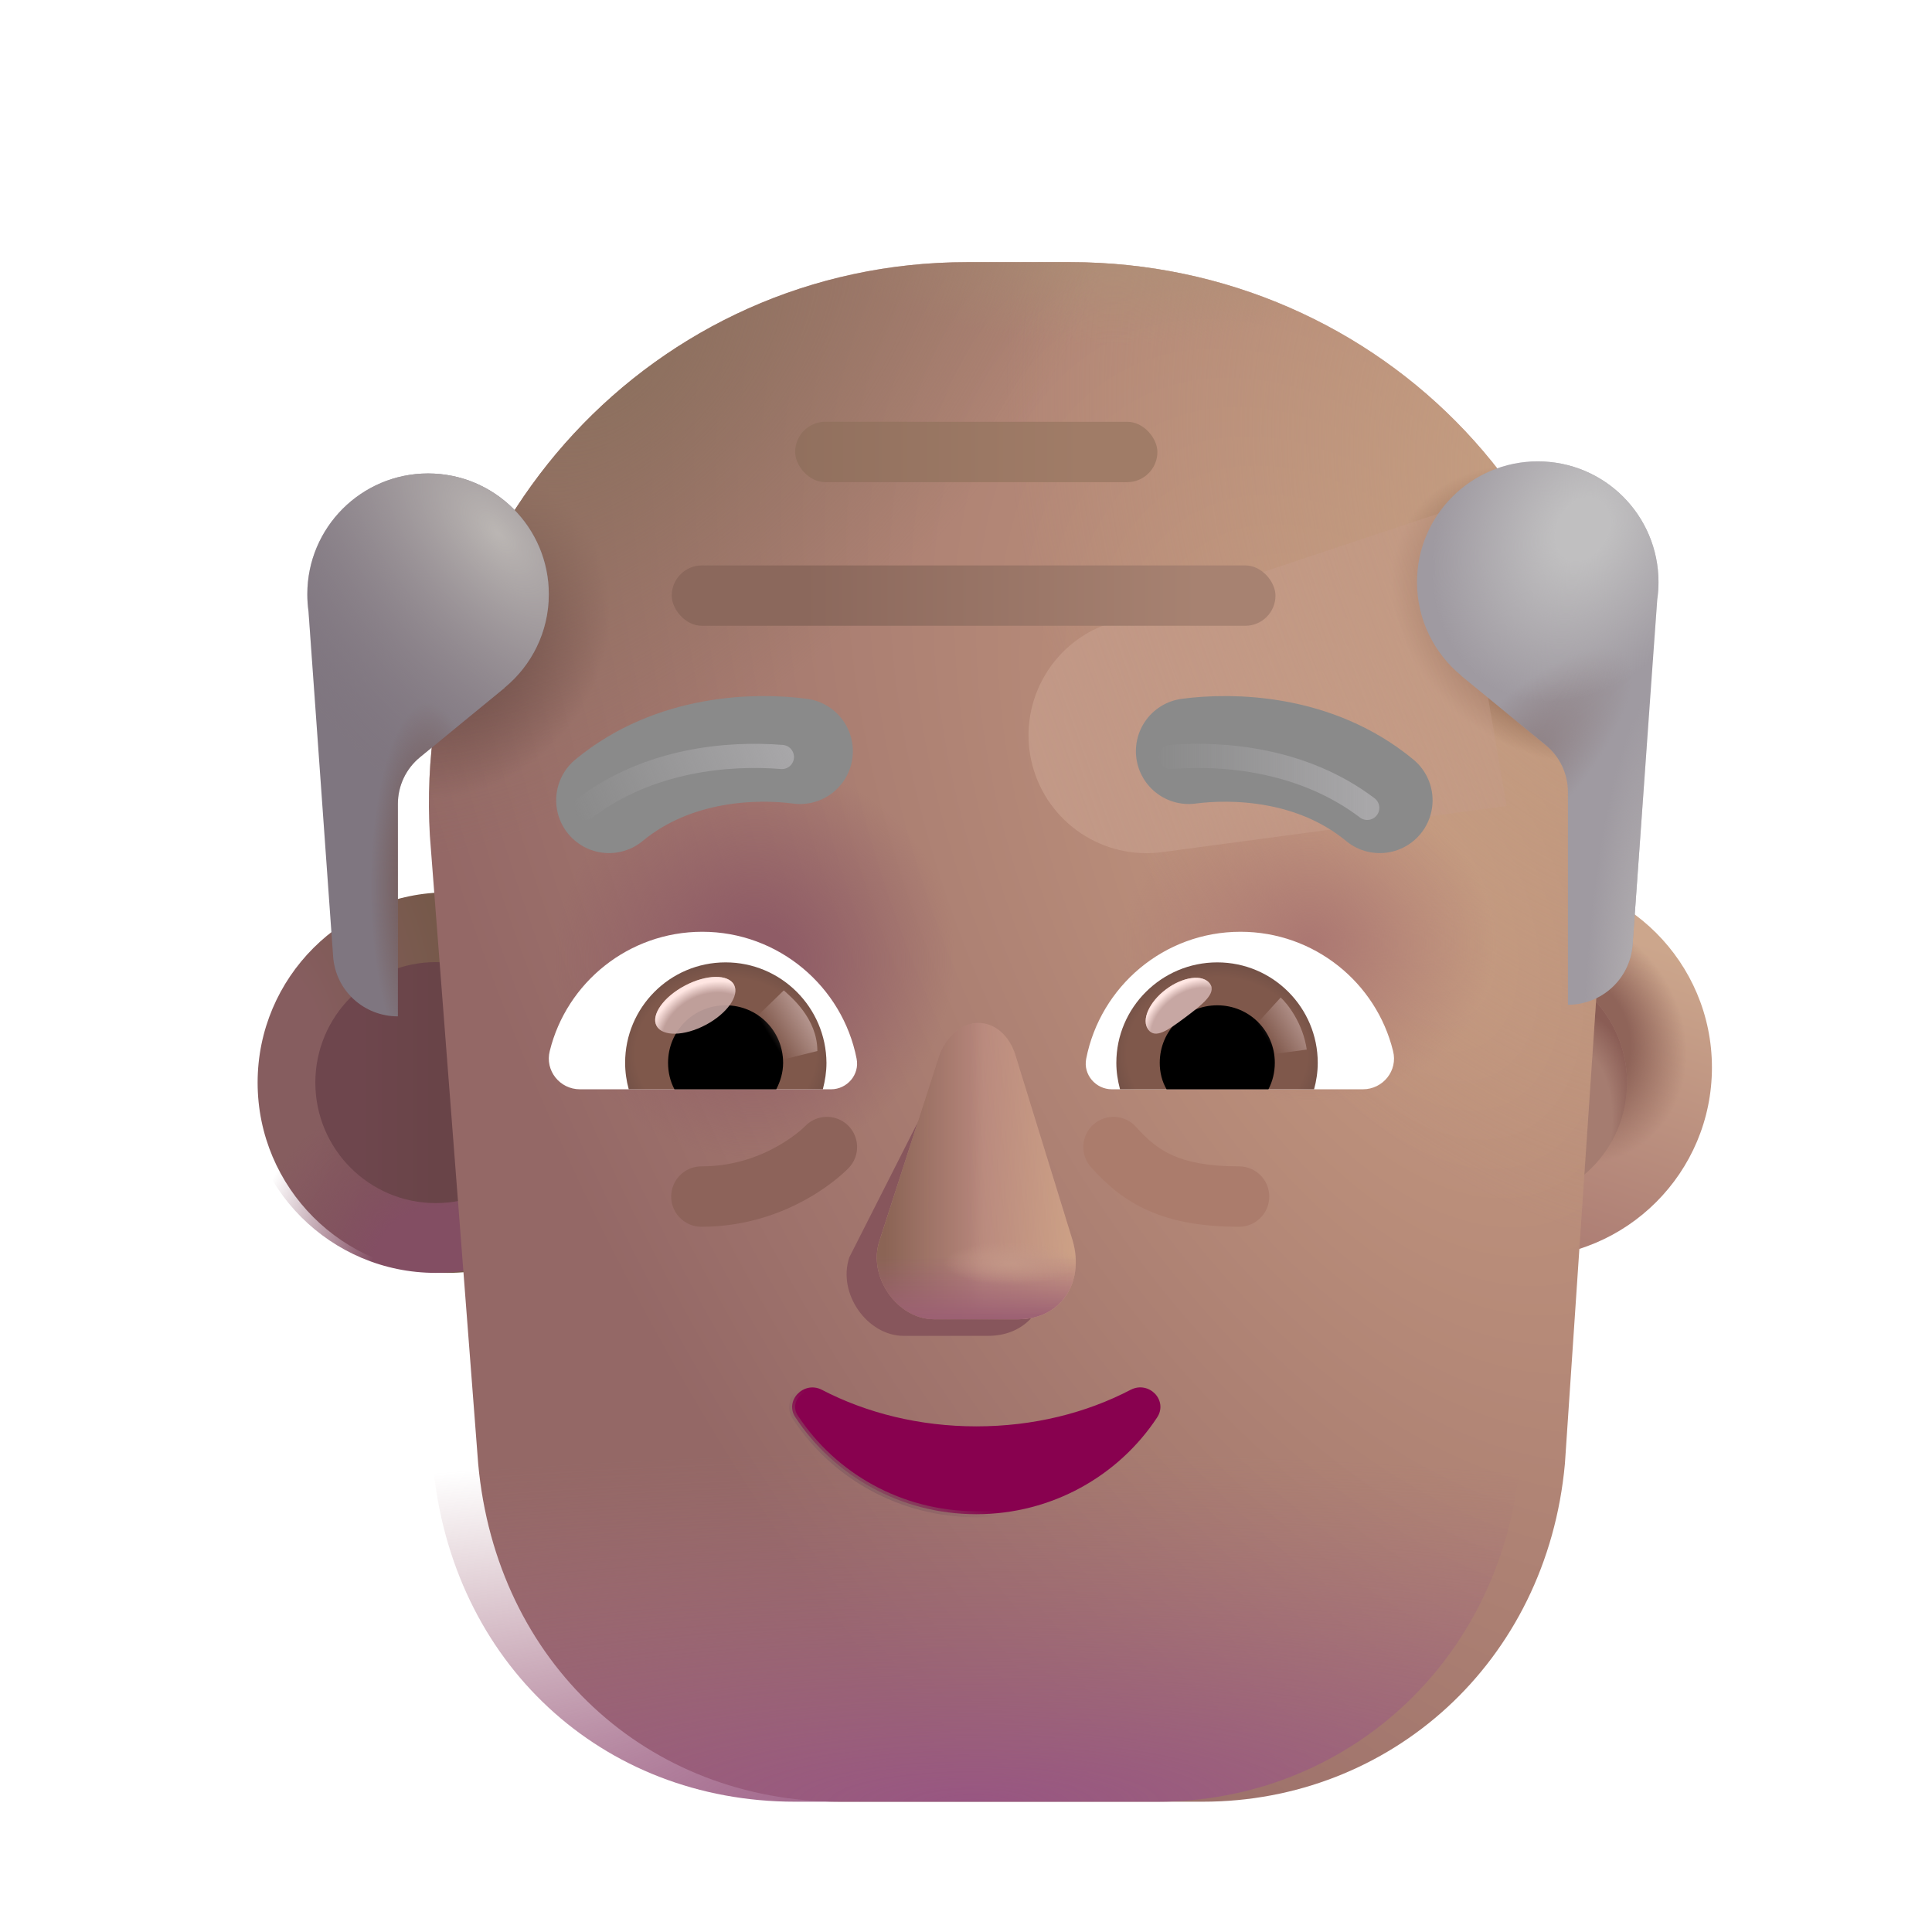 <svg width="32" height="32" viewBox="0 0 32 32" fill="none" xmlns="http://www.w3.org/2000/svg">
<g filter="url(#filter0_i_3987_20108)">
<path d="M24.954 21.083C26.694 21.083 28.105 19.672 28.105 17.931C28.105 16.191 26.694 14.78 24.954 14.78C23.213 14.78 21.802 16.191 21.802 17.931C21.802 19.672 23.213 21.083 24.954 21.083Z" fill="url(#paint0_linear_3987_20108)"/>
<path d="M24.954 21.083C26.694 21.083 28.105 19.672 28.105 17.931C28.105 16.191 26.694 14.78 24.954 14.78C23.213 14.78 21.802 16.191 21.802 17.931C21.802 19.672 23.213 21.083 24.954 21.083Z" fill="url(#paint1_radial_3987_20108)"/>
</g>
<g filter="url(#filter1_f_3987_20108)">
<path d="M24.954 19.927C26.056 19.927 26.949 19.033 26.949 17.931C26.949 16.829 26.056 15.936 24.954 15.936C23.852 15.936 22.959 16.829 22.959 17.931C22.959 19.033 23.852 19.927 24.954 19.927Z" fill="#A57C70"/>
<path d="M24.954 19.927C26.056 19.927 26.949 19.033 26.949 17.931C26.949 16.829 26.056 15.936 24.954 15.936C23.852 15.936 22.959 16.829 22.959 17.931C22.959 19.033 23.852 19.927 24.954 19.927Z" fill="url(#paint2_radial_3987_20108)"/>
<path d="M24.954 19.927C26.056 19.927 26.949 19.033 26.949 17.931C26.949 16.829 26.056 15.936 24.954 15.936C23.852 15.936 22.959 16.829 22.959 17.931C22.959 19.033 23.852 19.927 24.954 19.927Z" fill="url(#paint3_radial_3987_20108)"/>
</g>
<g filter="url(#filter2_i_3987_20108)">
<path d="M7.218 21.083C8.959 21.083 10.37 19.672 10.37 17.931C10.37 16.191 8.959 14.78 7.218 14.78C5.478 14.78 4.067 16.191 4.067 17.931C4.067 19.672 5.478 21.083 7.218 21.083Z" fill="url(#paint4_radial_3987_20108)"/>
</g>
<path d="M7.218 21.083C8.959 21.083 10.37 19.672 10.37 17.931C10.37 16.191 8.959 14.78 7.218 14.78C5.478 14.78 4.067 16.191 4.067 17.931C4.067 19.672 5.478 21.083 7.218 21.083Z" fill="url(#paint5_radial_3987_20108)"/>
<g filter="url(#filter3_f_3987_20108)">
<path d="M7.218 19.927C8.32 19.927 9.214 19.033 9.214 17.931C9.214 16.829 8.32 15.936 7.218 15.936C6.116 15.936 5.223 16.829 5.223 17.931C5.223 19.033 6.116 19.927 7.218 19.927Z" fill="url(#paint6_linear_3987_20108)"/>
</g>
<g filter="url(#filter4_ii_3987_20108)">
<path d="M15.27 4.342C10.07 4.342 6.07 8.742 6.37 13.842L7.17 24.242C7.47 27.542 9.97 29.842 13.17 29.842H19.17C22.27 29.842 24.87 27.542 25.17 24.242L25.87 13.842C26.27 8.642 22.17 4.342 16.97 4.342H15.27V4.342Z" fill="url(#paint7_radial_3987_20108)"/>
<path d="M15.27 4.342C10.07 4.342 6.07 8.742 6.37 13.842L7.17 24.242C7.47 27.542 9.97 29.842 13.17 29.842H19.17C22.27 29.842 24.87 27.542 25.17 24.242L25.87 13.842C26.27 8.642 22.17 4.342 16.97 4.342H15.27V4.342Z" fill="url(#paint8_radial_3987_20108)"/>
<path d="M15.27 4.342C10.07 4.342 6.07 8.742 6.37 13.842L7.17 24.242C7.47 27.542 9.97 29.842 13.17 29.842H19.17C22.27 29.842 24.87 27.542 25.17 24.242L25.87 13.842C26.27 8.642 22.17 4.342 16.97 4.342H15.27V4.342Z" fill="url(#paint9_radial_3987_20108)"/>
<path d="M15.27 4.342C10.07 4.342 6.07 8.742 6.37 13.842L7.17 24.242C7.47 27.542 9.97 29.842 13.17 29.842H19.17C22.27 29.842 24.87 27.542 25.17 24.242L25.87 13.842C26.27 8.642 22.17 4.342 16.97 4.342H15.27V4.342Z" fill="url(#paint10_radial_3987_20108)"/>
<path d="M15.27 4.342C10.07 4.342 6.07 8.742 6.37 13.842L7.17 24.242C7.47 27.542 9.97 29.842 13.17 29.842H19.17C22.27 29.842 24.87 27.542 25.17 24.242L25.87 13.842C26.27 8.642 22.17 4.342 16.97 4.342H15.27V4.342Z" fill="url(#paint11_radial_3987_20108)"/>
<path d="M15.27 4.342C10.07 4.342 6.07 8.742 6.37 13.842L7.17 24.242C7.47 27.542 9.97 29.842 13.17 29.842H19.17C22.27 29.842 24.87 27.542 25.17 24.242L25.87 13.842C26.27 8.642 22.17 4.342 16.97 4.342H15.27V4.342Z" fill="url(#paint12_radial_3987_20108)"/>
<path d="M15.27 4.342C10.07 4.342 6.07 8.742 6.37 13.842L7.17 24.242C7.47 27.542 9.97 29.842 13.17 29.842H19.17C22.27 29.842 24.87 27.542 25.17 24.242L25.87 13.842C26.27 8.642 22.17 4.342 16.97 4.342H15.27V4.342Z" fill="url(#paint13_radial_3987_20108)"/>
<path d="M15.27 4.342C10.07 4.342 6.07 8.742 6.37 13.842L7.17 24.242C7.47 27.542 9.97 29.842 13.17 29.842H19.17C22.27 29.842 24.87 27.542 25.17 24.242L25.87 13.842C26.27 8.642 22.17 4.342 16.97 4.342H15.27V4.342Z" fill="url(#paint14_radial_3987_20108)"/>
</g>
<path d="M15.27 4.342C10.07 4.342 6.07 8.742 6.37 13.842L7.17 24.242C7.47 27.542 9.97 29.842 13.17 29.842H19.17C22.27 29.842 24.87 27.542 25.17 24.242L25.87 13.842C26.27 8.642 22.17 4.342 16.97 4.342H15.27V4.342Z" fill="url(#paint15_radial_3987_20108)"/>
<g filter="url(#filter5_f_3987_20108)">
<path d="M24.11 8.412L18.371 10.325C17.394 10.651 16.838 11.68 17.1 12.676C17.351 13.628 18.272 14.244 19.248 14.114L24.954 13.35L24.11 8.412Z" fill="url(#paint16_linear_3987_20108)"/>
</g>
<g filter="url(#filter6_f_3987_20108)">
<path d="M15.638 17.726L14.067 20.826C13.867 21.426 14.367 22.126 14.967 22.126H16.367C17.067 22.126 17.467 21.526 17.267 20.826L16.367 17.726C16.14 17.072 15.938 17.026 15.638 17.726Z" fill="#87565C"/>
</g>
<g filter="url(#filter7_f_3987_20108)">
<path d="M15.567 17.451L14.567 20.55C14.367 21.151 14.867 21.851 15.467 21.851H16.867C17.567 21.851 17.967 21.25 17.767 20.55L16.811 17.451C16.585 16.796 15.867 16.75 15.567 17.451Z" fill="#B7877D"/>
<path d="M15.567 17.451L14.567 20.55C14.367 21.151 14.867 21.851 15.467 21.851H16.867C17.567 21.851 17.967 21.25 17.767 20.55L16.811 17.451C16.585 16.796 15.867 16.75 15.567 17.451Z" fill="url(#paint17_linear_3987_20108)"/>
<path d="M15.567 17.451L14.567 20.55C14.367 21.151 14.867 21.851 15.467 21.851H16.867C17.567 21.851 17.967 21.25 17.767 20.55L16.811 17.451C16.585 16.796 15.867 16.75 15.567 17.451Z" fill="url(#paint18_linear_3987_20108)"/>
<path d="M15.567 17.451L14.567 20.55C14.367 21.151 14.867 21.851 15.467 21.851H16.867C17.567 21.851 17.967 21.25 17.767 20.55L16.811 17.451C16.585 16.796 15.867 16.75 15.567 17.451Z" fill="url(#paint19_linear_3987_20108)"/>
<path d="M15.567 17.451L14.567 20.55C14.367 21.151 14.867 21.851 15.467 21.851H16.867C17.567 21.851 17.967 21.25 17.767 20.55L16.811 17.451C16.585 16.796 15.867 16.75 15.567 17.451Z" fill="url(#paint20_radial_3987_20108)"/>
</g>
<path d="M8.356 11.391C8.804 11.024 9.09 10.466 9.09 9.842C9.09 8.738 8.194 7.842 7.09 7.842C5.985 7.842 5.09 8.738 5.09 9.842C5.09 9.94 5.097 10.036 5.11 10.13L5.518 15.845C5.559 16.407 6.026 16.834 6.59 16.834V13.316C6.59 13.016 6.724 12.732 6.956 12.542L8.359 11.392L8.356 11.391Z" fill="#7F7680"/>
<path d="M8.356 11.391C8.804 11.024 9.09 10.466 9.09 9.842C9.09 8.738 8.194 7.842 7.09 7.842C5.985 7.842 5.09 8.738 5.09 9.842C5.09 9.94 5.097 10.036 5.11 10.13L5.518 15.845C5.559 16.407 6.026 16.834 6.59 16.834V13.316C6.59 13.016 6.724 12.732 6.956 12.542L8.359 11.392L8.356 11.391Z" fill="url(#paint21_radial_3987_20108)"/>
<path d="M8.356 11.391C8.804 11.024 9.09 10.466 9.09 9.842C9.09 8.738 8.194 7.842 7.09 7.842C5.985 7.842 5.09 8.738 5.09 9.842C5.09 9.94 5.097 10.036 5.11 10.13L5.518 15.845C5.559 16.407 6.026 16.834 6.59 16.834V13.316C6.59 13.016 6.724 12.732 6.956 12.542L8.359 11.392L8.356 11.391Z" fill="url(#paint22_radial_3987_20108)"/>
<g filter="url(#filter8_i_3987_20108)">
<path d="M23.904 11.391C23.456 11.024 23.17 10.466 23.17 9.842C23.17 8.738 24.065 7.842 25.17 7.842C26.275 7.842 27.17 8.738 27.17 9.842C27.17 9.94 27.163 10.036 27.149 10.13L26.741 15.845C26.701 16.407 26.233 16.842 25.67 16.842V13.316C25.67 13.016 25.536 12.732 25.304 12.542L23.901 11.392L23.904 11.391Z" fill="#9F9AA1"/>
<path d="M23.904 11.391C23.456 11.024 23.17 10.466 23.17 9.842C23.17 8.738 24.065 7.842 25.17 7.842C26.275 7.842 27.17 8.738 27.17 9.842C27.17 9.94 27.163 10.036 27.149 10.13L26.741 15.845C26.701 16.407 26.233 16.842 25.67 16.842V13.316C25.67 13.016 25.536 12.732 25.304 12.542L23.901 11.392L23.904 11.391Z" fill="url(#paint23_radial_3987_20108)"/>
<path d="M23.904 11.391C23.456 11.024 23.17 10.466 23.17 9.842C23.17 8.738 24.065 7.842 25.17 7.842C26.275 7.842 27.17 8.738 27.17 9.842C27.17 9.94 27.163 10.036 27.149 10.13L26.741 15.845C26.701 16.407 26.233 16.842 25.67 16.842V13.316C25.67 13.016 25.536 12.732 25.304 12.542L23.901 11.392L23.904 11.391Z" fill="url(#paint24_radial_3987_20108)"/>
<path d="M23.904 11.391C23.456 11.024 23.17 10.466 23.17 9.842C23.17 8.738 24.065 7.842 25.17 7.842C26.275 7.842 27.17 8.738 27.17 9.842C27.17 9.94 27.163 10.036 27.149 10.13L26.741 15.845C26.701 16.407 26.233 16.842 25.67 16.842V13.316C25.67 13.016 25.536 12.732 25.304 12.542L23.901 11.392L23.904 11.391Z" fill="url(#paint25_radial_3987_20108)"/>
</g>
<path d="M13.61 23.018L13.61 23.018L13.61 23.018C13.46 22.942 13.304 22.989 13.21 23.088C13.116 23.186 13.081 23.342 13.177 23.48C13.81 24.44 14.913 25.08 16.17 25.08C17.427 25.08 18.53 24.44 19.164 23.48C19.259 23.338 19.224 23.182 19.13 23.084C19.035 22.986 18.88 22.942 18.73 23.018L18.73 23.018L18.73 23.018C17.99 23.404 17.118 23.625 16.17 23.625C15.232 23.625 14.35 23.404 13.61 23.018Z" fill="#88014F" stroke="url(#paint26_linear_3987_20108)" stroke-width="0.1"/>
<path d="M18.109 18.626C18.315 18.442 18.631 18.459 18.816 18.665C19.011 18.883 19.193 19.035 19.428 19.139C19.669 19.245 20.003 19.319 20.523 19.319C20.799 19.319 21.023 19.542 21.023 19.819C21.023 20.095 20.799 20.319 20.523 20.319C19.911 20.319 19.429 20.232 19.024 20.053C18.615 19.873 18.323 19.614 18.07 19.332C17.886 19.126 17.904 18.81 18.109 18.626Z" fill="#AB7C6C"/>
<path d="M13.335 18.653C13.525 18.454 13.841 18.446 14.041 18.636C14.241 18.827 14.249 19.143 14.059 19.343L14.058 19.345L14.056 19.346L14.052 19.35L14.04 19.362C14.031 19.371 14.019 19.384 14.003 19.398C13.972 19.427 13.928 19.467 13.872 19.513C13.761 19.604 13.6 19.724 13.393 19.842C12.98 20.079 12.374 20.319 11.617 20.319C11.341 20.319 11.117 20.095 11.117 19.819C11.117 19.542 11.341 19.319 11.617 19.319C12.159 19.319 12.594 19.148 12.896 18.975C13.046 18.888 13.161 18.803 13.237 18.741C13.274 18.71 13.302 18.685 13.318 18.669C13.327 18.662 13.332 18.656 13.335 18.653Z" fill="#8D635A"/>
<rect x="13.17" y="6.986" width="6" height="1" rx="0.5" fill="url(#paint27_linear_3987_20108)"/>
<rect x="11.126" y="9.365" width="10" height="1" rx="0.5" fill="url(#paint28_linear_3987_20108)"/>
<path d="M11.632 15.433C10.414 15.433 9.386 16.272 9.106 17.407C9.023 17.732 9.272 18.042 9.605 18.042H13.765C14.03 18.042 14.241 17.8 14.188 17.535C13.954 16.34 12.895 15.433 11.632 15.433Z" fill="white"/>
<path d="M12.018 15.94C11.095 15.94 10.354 16.688 10.354 17.603C10.354 17.755 10.376 17.906 10.414 18.042H13.629C13.666 17.898 13.689 17.755 13.689 17.603C13.682 16.688 12.94 15.94 12.018 15.94Z" fill="url(#paint29_radial_3987_20108)"/>
<path d="M12.971 17.604C12.971 17.074 12.547 16.651 12.018 16.651C11.488 16.651 11.065 17.074 11.065 17.604C11.065 17.762 11.102 17.914 11.171 18.042H12.857C12.925 17.914 12.971 17.762 12.971 17.604Z" fill="black"/>
<g filter="url(#filter9_f_3987_20108)">
<path d="M13.538 17.408C13.538 16.87 13.101 16.512 12.982 16.404L12.445 16.924L12.776 17.597L13.538 17.408Z" fill="url(#paint30_linear_3987_20108)"/>
</g>
<g filter="url(#filter10_f_3987_20108)">
<ellipse cx="11.516" cy="16.651" rx="0.726" ry="0.368" transform="rotate(-27.914 11.516 16.651)" fill="#C7A7A3" fill-opacity="0.9"/>
<ellipse cx="11.516" cy="16.651" rx="0.726" ry="0.368" transform="rotate(-27.914 11.516 16.651)" fill="url(#paint31_radial_3987_20108)"/>
</g>
<path d="M20.547 15.433C21.765 15.433 22.794 16.272 23.073 17.407C23.157 17.732 22.907 18.042 22.574 18.042H18.415C18.15 18.042 17.938 17.8 17.991 17.535C18.226 16.34 19.277 15.433 20.547 15.433Z" fill="white"/>
<path d="M20.162 15.94C21.084 15.94 21.826 16.689 21.826 17.604C21.826 17.755 21.803 17.906 21.765 18.042H18.551C18.513 17.899 18.49 17.755 18.49 17.604C18.49 16.689 19.239 15.94 20.162 15.94Z" fill="url(#paint32_radial_3987_20108)"/>
<path d="M19.209 17.604C19.209 17.074 19.632 16.651 20.162 16.651C20.691 16.651 21.115 17.074 21.115 17.604C21.115 17.762 21.077 17.914 21.009 18.042H19.322C19.247 17.914 19.209 17.762 19.209 17.604Z" fill="black"/>
<g filter="url(#filter11_f_3987_20108)">
<path d="M20.039 16.291C20.158 16.45 19.91 16.643 19.628 16.854C19.346 17.064 19.137 17.213 19.019 17.054C18.9 16.896 19.033 16.596 19.314 16.386C19.596 16.175 19.921 16.133 20.039 16.291Z" fill="#C7A7A3"/>
<path d="M20.039 16.291C20.158 16.45 19.91 16.643 19.628 16.854C19.346 17.064 19.137 17.213 19.019 17.054C18.9 16.896 19.033 16.596 19.314 16.386C19.596 16.175 19.921 16.133 20.039 16.291Z" fill="url(#paint33_radial_3987_20108)"/>
</g>
<g filter="url(#filter12_f_3987_20108)">
<path d="M21.644 17.384C21.582 16.954 21.331 16.63 21.212 16.522L20.728 17.053L20.947 17.479L21.644 17.384Z" fill="url(#paint34_linear_3987_20108)"/>
</g>
<g filter="url(#filter13_i_3987_20108)">
<path d="M19.389 12.842C20.1 12.748 21.475 12.764 22.553 13.655" stroke="#8A8A8A" stroke-width="1.75" stroke-linecap="round"/>
</g>
<g filter="url(#filter14_f_3987_20108)">
<path d="M19.389 12.538C20.271 12.467 21.584 12.577 22.646 13.381" stroke="url(#paint35_linear_3987_20108)" stroke-width="0.4" stroke-linecap="round"/>
</g>
<g filter="url(#filter15_i_3987_20108)">
<path d="M12.951 12.842C12.24 12.748 10.865 12.764 9.787 13.655" stroke="#8A8A8A" stroke-width="1.75" stroke-linecap="round"/>
</g>
<g filter="url(#filter16_f_3987_20108)">
<path d="M12.951 12.538C12.068 12.467 10.756 12.577 9.693 13.381" stroke="url(#paint36_linear_3987_20108)" stroke-width="0.4" stroke-linecap="round"/>
</g>
<defs>
<filter id="filter0_i_3987_20108" x="21.802" y="14.53" width="6.553" height="6.553" filterUnits="userSpaceOnUse" color-interpolation-filters="sRGB">
<feFlood flood-opacity="0" result="BackgroundImageFix"/>
<feBlend mode="normal" in="SourceGraphic" in2="BackgroundImageFix" result="shape"/>
<feColorMatrix in="SourceAlpha" type="matrix" values="0 0 0 0 0 0 0 0 0 0 0 0 0 0 0 0 0 0 127 0" result="hardAlpha"/>
<feOffset dx="0.25" dy="-0.25"/>
<feGaussianBlur stdDeviation="0.25"/>
<feComposite in2="hardAlpha" operator="arithmetic" k2="-1" k3="1"/>
<feColorMatrix type="matrix" values="0 0 0 0 0.584 0 0 0 0 0.369 0 0 0 0 0.471 0 0 0 1 0"/>
<feBlend mode="normal" in2="shape" result="effect1_innerShadow_3987_20108"/>
</filter>
<filter id="filter1_f_3987_20108" x="22.459" y="15.436" width="4.991" height="4.991" filterUnits="userSpaceOnUse" color-interpolation-filters="sRGB">
<feFlood flood-opacity="0" result="BackgroundImageFix"/>
<feBlend mode="normal" in="SourceGraphic" in2="BackgroundImageFix" result="shape"/>
<feGaussianBlur stdDeviation="0.25" result="effect1_foregroundBlur_3987_20108"/>
</filter>
<filter id="filter2_i_3987_20108" x="4.067" y="14.78" width="6.503" height="6.303" filterUnits="userSpaceOnUse" color-interpolation-filters="sRGB">
<feFlood flood-opacity="0" result="BackgroundImageFix"/>
<feBlend mode="normal" in="SourceGraphic" in2="BackgroundImageFix" result="shape"/>
<feColorMatrix in="SourceAlpha" type="matrix" values="0 0 0 0 0 0 0 0 0 0 0 0 0 0 0 0 0 0 127 0" result="hardAlpha"/>
<feOffset dx="0.2"/>
<feGaussianBlur stdDeviation="0.15"/>
<feComposite in2="hardAlpha" operator="arithmetic" k2="-1" k3="1"/>
<feColorMatrix type="matrix" values="0 0 0 0 0.62 0 0 0 0 0.471 0 0 0 0 0.408 0 0 0 1 0"/>
<feBlend mode="normal" in2="shape" result="effect1_innerShadow_3987_20108"/>
</filter>
<filter id="filter3_f_3987_20108" x="4.723" y="15.436" width="4.991" height="4.991" filterUnits="userSpaceOnUse" color-interpolation-filters="sRGB">
<feFlood flood-opacity="0" result="BackgroundImageFix"/>
<feBlend mode="normal" in="SourceGraphic" in2="BackgroundImageFix" result="shape"/>
<feGaussianBlur stdDeviation="0.25" result="effect1_foregroundBlur_3987_20108"/>
</filter>
<filter id="filter4_ii_3987_20108" x="6.104" y="4.342" width="20.793" height="25.5" filterUnits="userSpaceOnUse" color-interpolation-filters="sRGB">
<feFlood flood-opacity="0" result="BackgroundImageFix"/>
<feBlend mode="normal" in="SourceGraphic" in2="BackgroundImageFix" result="shape"/>
<feColorMatrix in="SourceAlpha" type="matrix" values="0 0 0 0 0 0 0 0 0 0 0 0 0 0 0 0 0 0 127 0" result="hardAlpha"/>
<feOffset dx="1"/>
<feGaussianBlur stdDeviation="0.75"/>
<feComposite in2="hardAlpha" operator="arithmetic" k2="-1" k3="1"/>
<feColorMatrix type="matrix" values="0 0 0 0 0.604 0 0 0 0 0.455 0 0 0 0 0.408 0 0 0 1 0"/>
<feBlend mode="normal" in2="shape" result="effect1_innerShadow_3987_20108"/>
<feColorMatrix in="SourceAlpha" type="matrix" values="0 0 0 0 0 0 0 0 0 0 0 0 0 0 0 0 0 0 127 0" result="hardAlpha"/>
<feOffset dx="-0.25"/>
<feGaussianBlur stdDeviation="0.375"/>
<feComposite in2="hardAlpha" operator="arithmetic" k2="-1" k3="1"/>
<feColorMatrix type="matrix" values="0 0 0 0 0.773 0 0 0 0 0.635 0 0 0 0 0.525 0 0 0 1 0"/>
<feBlend mode="normal" in2="effect1_innerShadow_3987_20108" result="effect2_innerShadow_3987_20108"/>
</filter>
<filter id="filter5_f_3987_20108" x="15.036" y="6.412" width="11.918" height="9.719" filterUnits="userSpaceOnUse" color-interpolation-filters="sRGB">
<feFlood flood-opacity="0" result="BackgroundImageFix"/>
<feBlend mode="normal" in="SourceGraphic" in2="BackgroundImageFix" result="shape"/>
<feGaussianBlur stdDeviation="1" result="effect1_foregroundBlur_3987_20108"/>
</filter>
<filter id="filter6_f_3987_20108" x="13.272" y="16.468" width="4.796" height="6.408" filterUnits="userSpaceOnUse" color-interpolation-filters="sRGB">
<feFlood flood-opacity="0" result="BackgroundImageFix"/>
<feBlend mode="normal" in="SourceGraphic" in2="BackgroundImageFix" result="shape"/>
<feGaussianBlur stdDeviation="0.375" result="effect1_foregroundBlur_3987_20108"/>
</filter>
<filter id="filter7_f_3987_20108" x="14.272" y="16.692" width="3.796" height="5.408" filterUnits="userSpaceOnUse" color-interpolation-filters="sRGB">
<feFlood flood-opacity="0" result="BackgroundImageFix"/>
<feBlend mode="normal" in="SourceGraphic" in2="BackgroundImageFix" result="shape"/>
<feGaussianBlur stdDeviation="0.125" result="effect1_foregroundBlur_3987_20108"/>
</filter>
<filter id="filter8_i_3987_20108" x="23.17" y="7.642" width="4.3" height="9.2" filterUnits="userSpaceOnUse" color-interpolation-filters="sRGB">
<feFlood flood-opacity="0" result="BackgroundImageFix"/>
<feBlend mode="normal" in="SourceGraphic" in2="BackgroundImageFix" result="shape"/>
<feColorMatrix in="SourceAlpha" type="matrix" values="0 0 0 0 0 0 0 0 0 0 0 0 0 0 0 0 0 0 127 0" result="hardAlpha"/>
<feOffset dx="0.3" dy="-0.2"/>
<feGaussianBlur stdDeviation="0.25"/>
<feComposite in2="hardAlpha" operator="arithmetic" k2="-1" k3="1"/>
<feColorMatrix type="matrix" values="0 0 0 0 0.58 0 0 0 0 0.569 0 0 0 0 0.557 0 0 0 1 0"/>
<feBlend mode="normal" in2="shape" result="effect1_innerShadow_3987_20108"/>
</filter>
<filter id="filter9_f_3987_20108" x="12.245" y="16.204" width="1.493" height="1.594" filterUnits="userSpaceOnUse" color-interpolation-filters="sRGB">
<feFlood flood-opacity="0" result="BackgroundImageFix"/>
<feBlend mode="normal" in="SourceGraphic" in2="BackgroundImageFix" result="shape"/>
<feGaussianBlur stdDeviation="0.1" result="effect1_foregroundBlur_3987_20108"/>
</filter>
<filter id="filter10_f_3987_20108" x="10.751" y="16.08" width="1.529" height="1.141" filterUnits="userSpaceOnUse" color-interpolation-filters="sRGB">
<feFlood flood-opacity="0" result="BackgroundImageFix"/>
<feBlend mode="normal" in="SourceGraphic" in2="BackgroundImageFix" result="shape"/>
<feGaussianBlur stdDeviation="0.05" result="effect1_foregroundBlur_3987_20108"/>
</filter>
<filter id="filter11_f_3987_20108" x="18.875" y="16.095" width="1.294" height="1.125" filterUnits="userSpaceOnUse" color-interpolation-filters="sRGB">
<feFlood flood-opacity="0" result="BackgroundImageFix"/>
<feBlend mode="normal" in="SourceGraphic" in2="BackgroundImageFix" result="shape"/>
<feGaussianBlur stdDeviation="0.05" result="effect1_foregroundBlur_3987_20108"/>
</filter>
<filter id="filter12_f_3987_20108" x="20.528" y="16.322" width="1.316" height="1.357" filterUnits="userSpaceOnUse" color-interpolation-filters="sRGB">
<feFlood flood-opacity="0" result="BackgroundImageFix"/>
<feBlend mode="normal" in="SourceGraphic" in2="BackgroundImageFix" result="shape"/>
<feGaussianBlur stdDeviation="0.1" result="effect1_foregroundBlur_3987_20108"/>
</filter>
<filter id="filter13_i_3987_20108" x="18.514" y="11.529" width="5.214" height="3" filterUnits="userSpaceOnUse" color-interpolation-filters="sRGB">
<feFlood flood-opacity="0" result="BackgroundImageFix"/>
<feBlend mode="normal" in="SourceGraphic" in2="BackgroundImageFix" result="shape"/>
<feColorMatrix in="SourceAlpha" type="matrix" values="0 0 0 0 0 0 0 0 0 0 0 0 0 0 0 0 0 0 127 0" result="hardAlpha"/>
<feOffset dx="0.3" dy="-0.4"/>
<feGaussianBlur stdDeviation="0.3"/>
<feComposite in2="hardAlpha" operator="arithmetic" k2="-1" k3="1"/>
<feColorMatrix type="matrix" values="0 0 0 0 0.345 0 0 0 0 0.306 0 0 0 0 0.369 0 0 0 1 0"/>
<feBlend mode="normal" in2="shape" result="effect1_innerShadow_3987_20108"/>
</filter>
<filter id="filter14_f_3987_20108" x="18.789" y="11.92" width="4.458" height="2.061" filterUnits="userSpaceOnUse" color-interpolation-filters="sRGB">
<feFlood flood-opacity="0" result="BackgroundImageFix"/>
<feBlend mode="normal" in="SourceGraphic" in2="BackgroundImageFix" result="shape"/>
<feGaussianBlur stdDeviation="0.2" result="effect1_foregroundBlur_3987_20108"/>
</filter>
<filter id="filter15_i_3987_20108" x="8.912" y="11.529" width="5.214" height="3" filterUnits="userSpaceOnUse" color-interpolation-filters="sRGB">
<feFlood flood-opacity="0" result="BackgroundImageFix"/>
<feBlend mode="normal" in="SourceGraphic" in2="BackgroundImageFix" result="shape"/>
<feColorMatrix in="SourceAlpha" type="matrix" values="0 0 0 0 0 0 0 0 0 0 0 0 0 0 0 0 0 0 127 0" result="hardAlpha"/>
<feOffset dx="0.3" dy="-0.4"/>
<feGaussianBlur stdDeviation="0.3"/>
<feComposite in2="hardAlpha" operator="arithmetic" k2="-1" k3="1"/>
<feColorMatrix type="matrix" values="0 0 0 0 0.345 0 0 0 0 0.306 0 0 0 0 0.369 0 0 0 1 0"/>
<feBlend mode="normal" in2="shape" result="effect1_innerShadow_3987_20108"/>
</filter>
<filter id="filter16_f_3987_20108" x="9.093" y="11.92" width="4.458" height="2.061" filterUnits="userSpaceOnUse" color-interpolation-filters="sRGB">
<feFlood flood-opacity="0" result="BackgroundImageFix"/>
<feBlend mode="normal" in="SourceGraphic" in2="BackgroundImageFix" result="shape"/>
<feGaussianBlur stdDeviation="0.2" result="effect1_foregroundBlur_3987_20108"/>
</filter>
<linearGradient id="paint0_linear_3987_20108" x1="27.005" y1="15.871" x2="25.459" y2="20.659" gradientUnits="userSpaceOnUse">
<stop stop-color="#CCA68C"/>
<stop offset="1" stop-color="#AE7F75"/>
</linearGradient>
<radialGradient id="paint1_radial_3987_20108" cx="0" cy="0" r="1" gradientUnits="userSpaceOnUse" gradientTransform="translate(25.656 17.431) rotate(-36.06) scale(1.931 2.203)">
<stop offset="0.543" stop-color="#8F6459"/>
<stop offset="1" stop-color="#8F6459" stop-opacity="0"/>
</radialGradient>
<radialGradient id="paint2_radial_3987_20108" cx="0" cy="0" r="1" gradientUnits="userSpaceOnUse" gradientTransform="translate(24.871 19.578) rotate(-61.468) scale(3.448 2.018)">
<stop offset="0.755" stop-color="#8A5D55" stop-opacity="0"/>
<stop offset="0.916" stop-color="#8A5D55"/>
</radialGradient>
<radialGradient id="paint3_radial_3987_20108" cx="0" cy="0" r="1" gradientUnits="userSpaceOnUse" gradientTransform="translate(24.954 17.931) rotate(44.708) scale(0.732 0.943)">
<stop stop-color="#895F52"/>
<stop offset="1" stop-color="#895F52" stop-opacity="0"/>
</radialGradient>
<radialGradient id="paint4_radial_3987_20108" cx="0" cy="0" r="1" gradientUnits="userSpaceOnUse" gradientTransform="translate(4.067 17.931) scale(3.313 5.797)">
<stop offset="0.351" stop-color="#865D5F"/>
<stop offset="1" stop-color="#76594A"/>
</radialGradient>
<radialGradient id="paint5_radial_3987_20108" cx="0" cy="0" r="1" gradientUnits="userSpaceOnUse" gradientTransform="translate(7.218 21.083) rotate(-124.98) scale(3.128)">
<stop offset="0.34" stop-color="#834E63"/>
<stop offset="1" stop-color="#834E63" stop-opacity="0"/>
</radialGradient>
<linearGradient id="paint6_linear_3987_20108" x1="7.218" y1="18.49" x2="5.934" y2="18.49" gradientUnits="userSpaceOnUse">
<stop stop-color="#694448"/>
<stop offset="1" stop-color="#6E464D"/>
</linearGradient>
<radialGradient id="paint7_radial_3987_20108" cx="0" cy="0" r="1" gradientUnits="userSpaceOnUse" gradientTransform="translate(22.404 14.842) rotate(152.026) scale(17.055 31.325)">
<stop stop-color="#C59980"/>
<stop offset="0.84" stop-color="#946866"/>
</radialGradient>
<radialGradient id="paint8_radial_3987_20108" cx="0" cy="0" r="1" gradientUnits="userSpaceOnUse" gradientTransform="translate(26.341 8.405) rotate(158.66) scale(9.962 12.793)">
<stop stop-color="#C8A283"/>
<stop offset="1" stop-color="#C8A283" stop-opacity="0"/>
</radialGradient>
<radialGradient id="paint9_radial_3987_20108" cx="0" cy="0" r="1" gradientUnits="userSpaceOnUse" gradientTransform="translate(20.935 15.623) rotate(-90) scale(2.625 3.094)">
<stop stop-color="#AB7772"/>
<stop offset="1" stop-color="#AB7772" stop-opacity="0"/>
</radialGradient>
<radialGradient id="paint10_radial_3987_20108" cx="0" cy="0" r="1" gradientUnits="userSpaceOnUse" gradientTransform="translate(11.75 15.905) rotate(-90) scale(3.312)">
<stop offset="0.172" stop-color="#8F5C66"/>
<stop offset="1" stop-color="#8F5C66" stop-opacity="0"/>
</radialGradient>
<radialGradient id="paint11_radial_3987_20108" cx="0" cy="0" r="1" gradientUnits="userSpaceOnUse" gradientTransform="translate(24.971 10.189) rotate(-145.257) scale(2.864 2.264)">
<stop offset="0.584" stop-color="#8F6751"/>
<stop offset="1" stop-color="#8F6751" stop-opacity="0"/>
</radialGradient>
<radialGradient id="paint12_radial_3987_20108" cx="0" cy="0" r="1" gradientUnits="userSpaceOnUse" gradientTransform="translate(6.72 10.508) rotate(127.136) scale(2.867 2.494)">
<stop offset="0.476" stop-color="#724C4B"/>
<stop offset="1" stop-color="#724C4B" stop-opacity="0"/>
</radialGradient>
<radialGradient id="paint13_radial_3987_20108" cx="0" cy="0" r="1" gradientUnits="userSpaceOnUse" gradientTransform="translate(17.688 3.967) rotate(90) scale(1.75 4.635)">
<stop stop-color="#AF9077"/>
<stop offset="1" stop-color="#AF9077" stop-opacity="0"/>
</radialGradient>
<radialGradient id="paint14_radial_3987_20108" cx="0" cy="0" r="1" gradientUnits="userSpaceOnUse" gradientTransform="translate(9.467 6.074) rotate(46.953) scale(5.824 10.339)">
<stop stop-color="#8C705E"/>
<stop offset="1" stop-color="#8C705E" stop-opacity="0"/>
</radialGradient>
<radialGradient id="paint15_radial_3987_20108" cx="0" cy="0" r="1" gradientUnits="userSpaceOnUse" gradientTransform="translate(16.125 29.842) rotate(-90) scale(5.812 26.091)">
<stop stop-color="#985682"/>
<stop offset="1" stop-color="#A46F79" stop-opacity="0"/>
</radialGradient>
<linearGradient id="paint16_linear_3987_20108" x1="15.727" y1="14.061" x2="30.915" y2="8.624" gradientUnits="userSpaceOnUse">
<stop stop-color="#C49B89"/>
<stop offset="1" stop-color="#C49B89" stop-opacity="0"/>
</linearGradient>
<linearGradient id="paint17_linear_3987_20108" x1="14.652" y1="19.901" x2="16.3" y2="19.901" gradientUnits="userSpaceOnUse">
<stop stop-color="#8B6455"/>
<stop offset="1" stop-color="#8B6455" stop-opacity="0"/>
</linearGradient>
<linearGradient id="paint18_linear_3987_20108" x1="17.818" y1="20.492" x2="16.017" y2="20.467" gradientUnits="userSpaceOnUse">
<stop stop-color="#CDA186"/>
<stop offset="1" stop-color="#CDA186" stop-opacity="0"/>
</linearGradient>
<linearGradient id="paint19_linear_3987_20108" x1="16.512" y1="21.851" x2="16.512" y2="20.802" gradientUnits="userSpaceOnUse">
<stop stop-color="#9C6073"/>
<stop offset="1" stop-color="#9C6073" stop-opacity="0"/>
</linearGradient>
<radialGradient id="paint20_radial_3987_20108" cx="0" cy="0" r="1" gradientUnits="userSpaceOnUse" gradientTransform="translate(16.745 20.923) rotate(90) scale(0.36 1.111)">
<stop stop-color="#C39787"/>
<stop offset="1" stop-color="#C39787" stop-opacity="0"/>
</radialGradient>
<radialGradient id="paint21_radial_3987_20108" cx="0" cy="0" r="1" gradientUnits="userSpaceOnUse" gradientTransform="translate(8.247 8.842) rotate(139.273) scale(4.167 7.997)">
<stop stop-color="#BBB6B3"/>
<stop offset="1" stop-color="#807680" stop-opacity="0"/>
</radialGradient>
<radialGradient id="paint22_radial_3987_20108" cx="0" cy="0" r="1" gradientUnits="userSpaceOnUse" gradientTransform="translate(7.09 14.686) rotate(90) scale(3.047 0.952)">
<stop offset="0.237" stop-color="#735551"/>
<stop offset="1" stop-color="#735551" stop-opacity="0"/>
</radialGradient>
<radialGradient id="paint23_radial_3987_20108" cx="0" cy="0" r="1" gradientUnits="userSpaceOnUse" gradientTransform="translate(24.622 13.123) rotate(-46.536) scale(2.885 1.004)">
<stop offset="0.231" stop-color="#8F8286"/>
<stop offset="1" stop-color="#8F8286" stop-opacity="0"/>
</radialGradient>
<radialGradient id="paint24_radial_3987_20108" cx="0" cy="0" r="1" gradientUnits="userSpaceOnUse" gradientTransform="translate(25.904 8.967) rotate(119.228) scale(3.008 2.307)">
<stop offset="0.18" stop-color="#C0BFC0"/>
<stop offset="1" stop-color="#C0BFC0" stop-opacity="0"/>
</radialGradient>
<radialGradient id="paint25_radial_3987_20108" cx="0" cy="0" r="1" gradientUnits="userSpaceOnUse" gradientTransform="translate(26.841 16.217) rotate(-85.863) scale(4.559 0.86)">
<stop stop-color="#B1ADB0"/>
<stop offset="1" stop-color="#B1ADB0" stop-opacity="0"/>
</radialGradient>
<linearGradient id="paint26_linear_3987_20108" x1="14.236" y1="24.792" x2="15.047" y2="23.509" gradientUnits="userSpaceOnUse">
<stop stop-color="#865E63"/>
<stop offset="0.663" stop-color="#865E63" stop-opacity="0"/>
</linearGradient>
<linearGradient id="paint27_linear_3987_20108" x1="13.17" y1="7.986" x2="17.938" y2="7.986" gradientUnits="userSpaceOnUse">
<stop stop-color="#91705E"/>
<stop offset="1" stop-color="#A07C67"/>
</linearGradient>
<linearGradient id="paint28_linear_3987_20108" x1="13.312" y1="10.365" x2="19.844" y2="10.365" gradientUnits="userSpaceOnUse">
<stop stop-color="#8B685C"/>
<stop offset="1" stop-color="#A78271"/>
</linearGradient>
<radialGradient id="paint29_radial_3987_20108" cx="0" cy="0" r="1" gradientUnits="userSpaceOnUse" gradientTransform="translate(12.021 17.451) rotate(90) scale(1.684 1.993)">
<stop offset="0.75" stop-color="#7F584B"/>
<stop offset="1" stop-color="#694B43"/>
<stop offset="1" stop-color="#804D49"/>
<stop offset="1" stop-color="#5D4139"/>
</radialGradient>
<linearGradient id="paint30_linear_3987_20108" x1="13.408" y1="16.93" x2="12.823" y2="17.29" gradientUnits="userSpaceOnUse">
<stop stop-color="#B4948D"/>
<stop offset="1" stop-color="#B4948D" stop-opacity="0"/>
</linearGradient>
<radialGradient id="paint31_radial_3987_20108" cx="0" cy="0" r="1" gradientUnits="userSpaceOnUse" gradientTransform="translate(11.488 17.238) rotate(-90.897) scale(0.921 1.107)">
<stop offset="0.766" stop-color="#FFE6E2" stop-opacity="0"/>
<stop offset="0.966" stop-color="#FFE6E2"/>
</radialGradient>
<radialGradient id="paint32_radial_3987_20108" cx="0" cy="0" r="1" gradientUnits="userSpaceOnUse" gradientTransform="translate(20.158 17.451) rotate(90) scale(1.684 1.993)">
<stop offset="0.75" stop-color="#7F584B"/>
<stop offset="1" stop-color="#694B43"/>
<stop offset="1" stop-color="#804D49"/>
<stop offset="1" stop-color="#5D4139"/>
</radialGradient>
<radialGradient id="paint33_radial_3987_20108" cx="0" cy="0" r="1" gradientUnits="userSpaceOnUse" gradientTransform="translate(19.732 16.986) rotate(-127.812) scale(0.705 0.971)">
<stop offset="0.766" stop-color="#FFE6E2" stop-opacity="0"/>
<stop offset="0.966" stop-color="#FFE6E2"/>
</radialGradient>
<linearGradient id="paint34_linear_3987_20108" x1="21.608" y1="16.929" x2="21.023" y2="17.29" gradientUnits="userSpaceOnUse">
<stop stop-color="#B4948D"/>
<stop offset="1" stop-color="#B4948D" stop-opacity="0"/>
</linearGradient>
<linearGradient id="paint35_linear_3987_20108" x1="22.646" y1="13.381" x2="19.154" y2="13.381" gradientUnits="userSpaceOnUse">
<stop stop-color="#A8A7A9"/>
<stop offset="1" stop-color="#A8A7A9" stop-opacity="0"/>
</linearGradient>
<linearGradient id="paint36_linear_3987_20108" x1="13.147" y1="12.52" x2="9.693" y2="13.863" gradientUnits="userSpaceOnUse">
<stop stop-color="#A8A7A9"/>
<stop offset="1" stop-color="#A8A7A9" stop-opacity="0"/>
</linearGradient>
</defs>
</svg>
